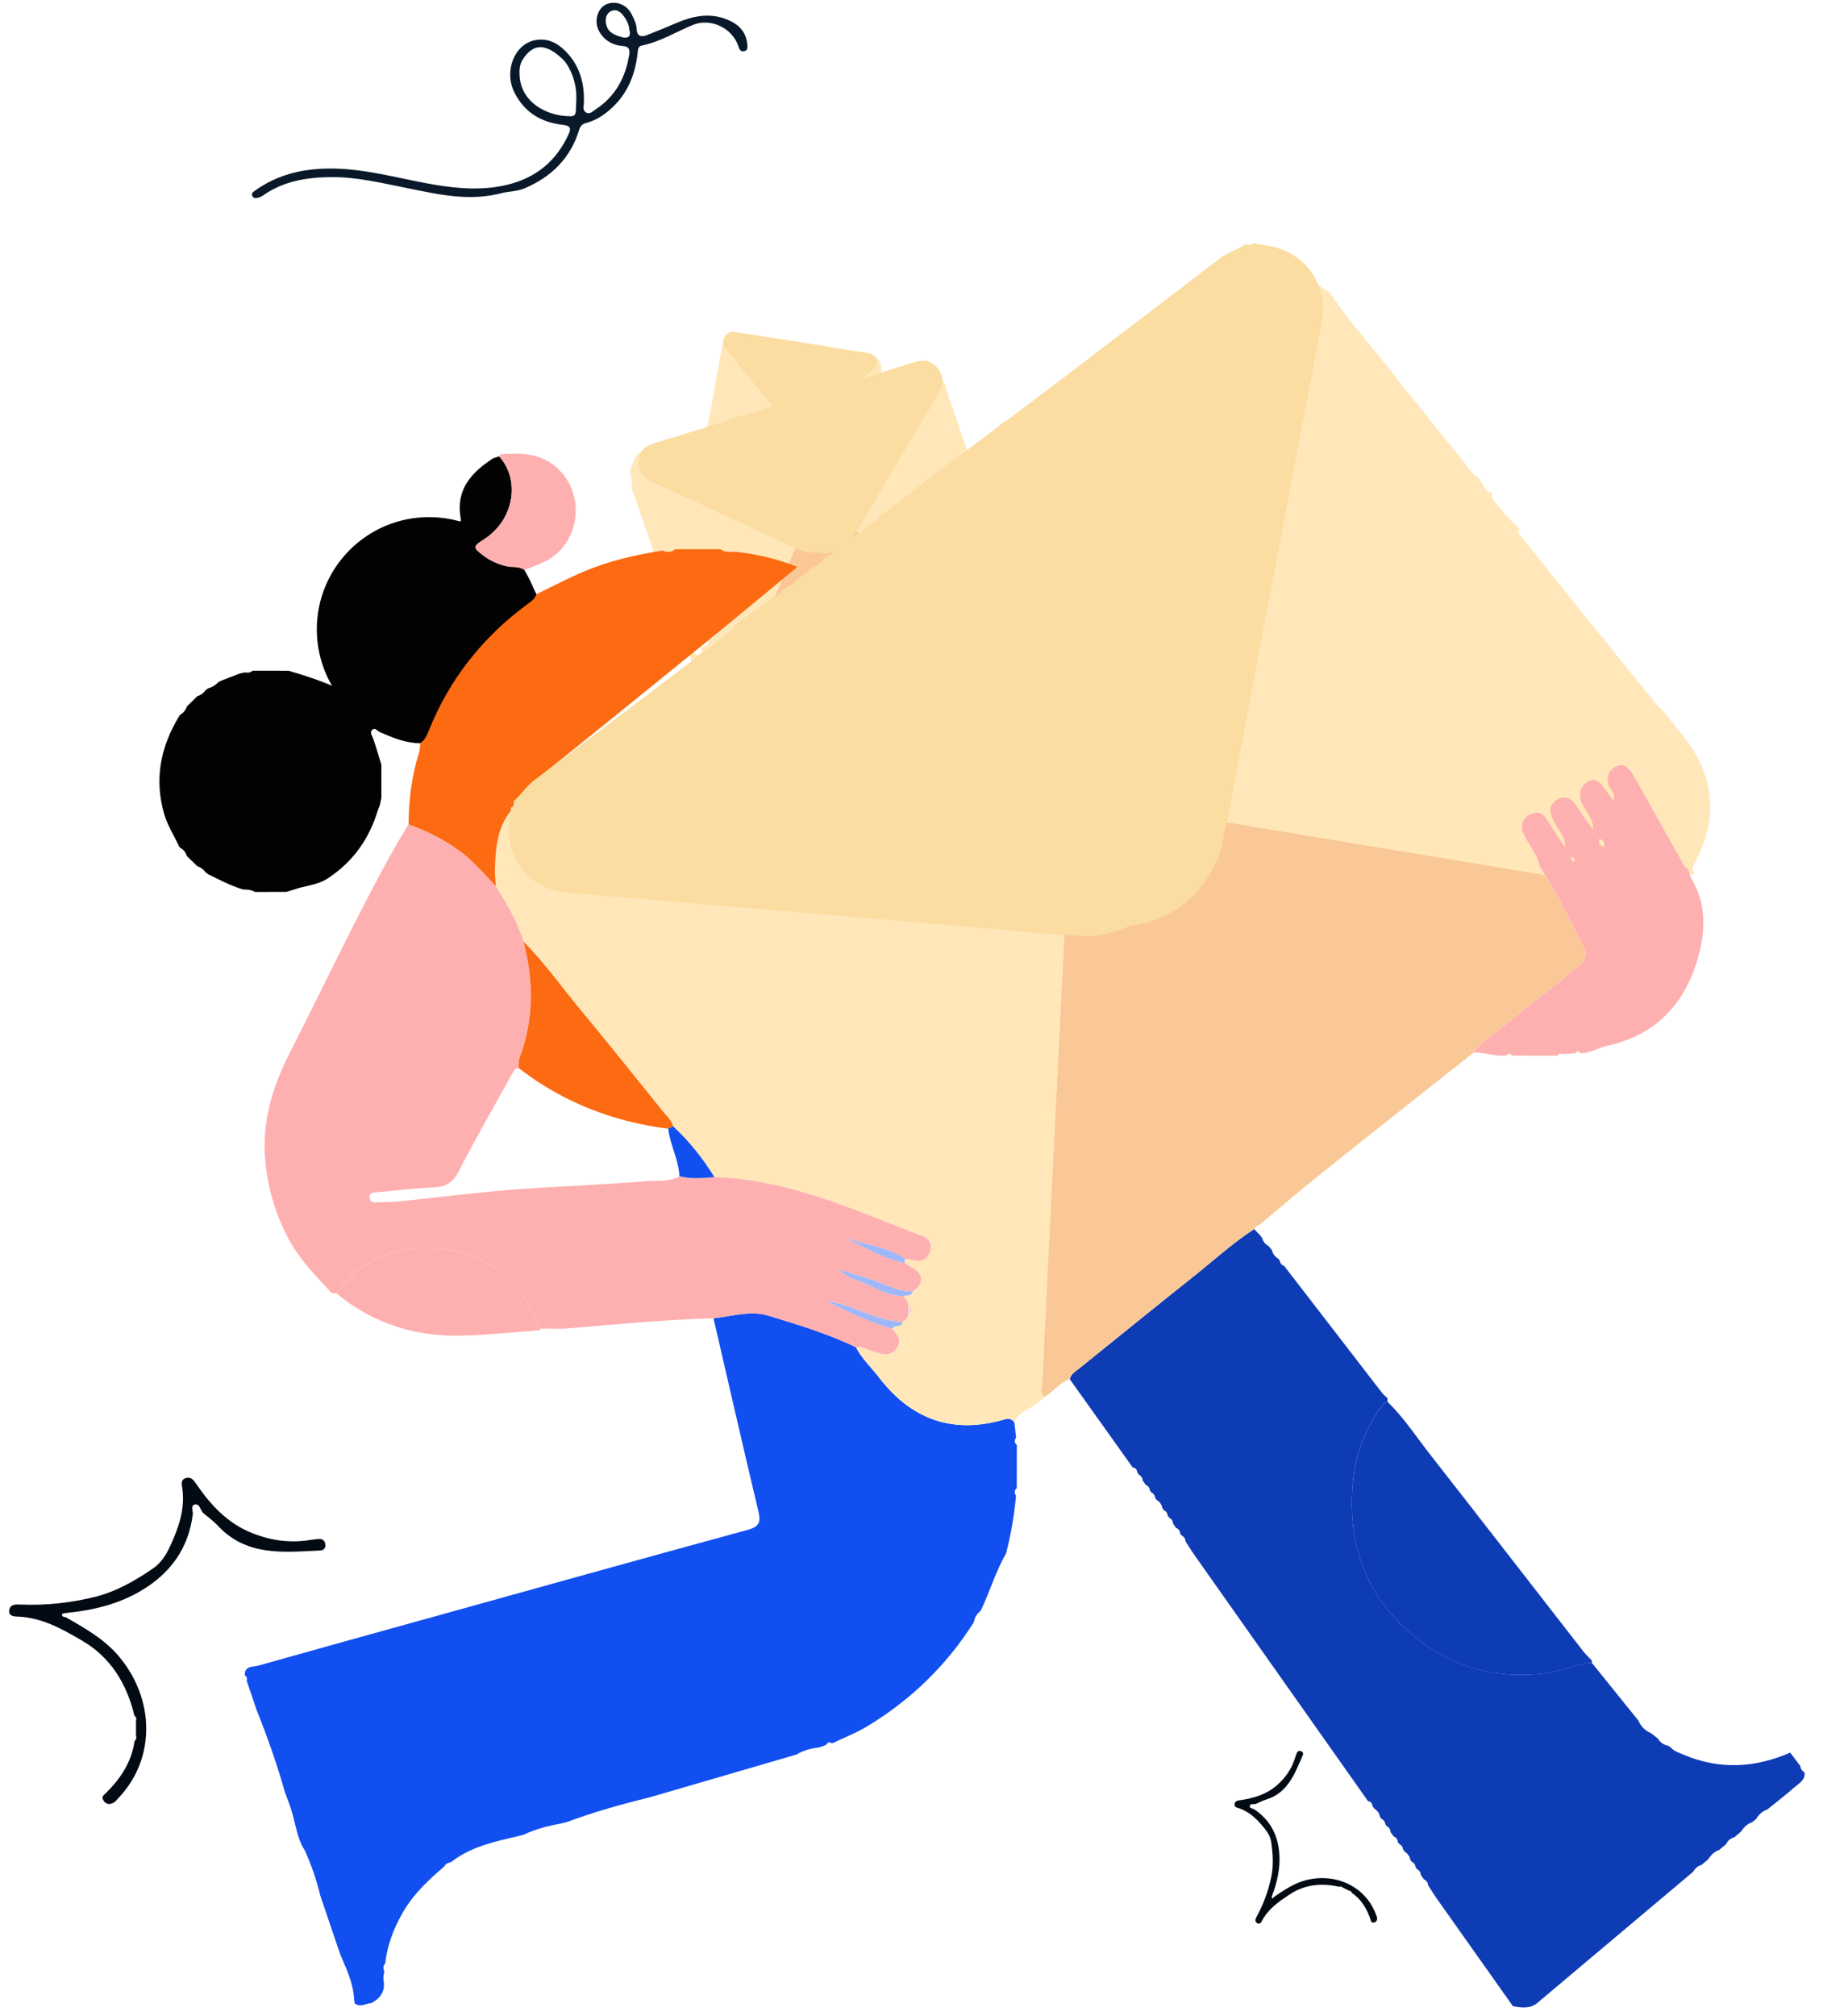 <svg width="151" height="165" viewBox="0 0 151 165" fill="none" xmlns="http://www.w3.org/2000/svg">
<g clip-path="url(#clip0)">
<g filter="url(#filter0_d)">
<path d="M65.682 34.339C66.015 34.367 66.34 34.45 66.668 34.508C67.279 34.618 67.889 34.734 68.499 34.849C68.561 34.86 68.629 34.859 68.676 34.914C68.814 34.888 68.94 34.958 69.073 34.961C69.1 34.886 69.04 34.839 69.01 34.787C68.652 34.189 68.292 33.593 67.932 32.997C67.263 31.888 66.593 30.779 65.923 29.67C65.786 29.722 65.68 29.826 65.54 29.877C64.934 30.098 64.364 29.945 63.958 29.447C63.918 29.398 63.894 29.334 63.831 29.305C63.155 29.811 62.48 30.318 61.804 30.824C61.287 31.212 60.771 31.599 60.254 31.986C60.212 32.379 60.238 32.773 60.244 33.166C60.246 33.265 60.321 33.329 60.423 33.348C60.847 33.424 61.273 33.492 61.694 33.58C61.839 33.61 61.994 33.605 62.129 33.68C62.938 33.825 63.747 33.966 64.555 34.114C64.906 34.178 65.255 34.254 65.605 34.325C65.634 34.311 65.657 34.329 65.682 34.339Z" fill="#FAC896"/>
<path d="M65.924 29.67C66.594 30.779 67.264 31.887 67.933 32.996C68.293 33.593 68.653 34.188 69.011 34.786C69.041 34.838 69.101 34.885 69.075 34.96C69.179 34.999 69.29 34.995 69.398 35.001C69.464 35.005 69.518 35.019 69.565 35.062C69.576 35.012 69.596 34.983 69.656 34.971C70.332 34.829 70.714 34.406 70.822 33.73C70.848 33.571 70.903 33.416 70.898 33.253C70.808 33.287 70.764 33.372 70.7 33.435C70.627 33.506 70.557 33.565 70.448 33.512C70.329 33.455 70.358 33.359 70.377 33.264C70.327 33.226 70.266 33.316 70.218 33.25C70.174 33.246 70.132 33.236 70.105 33.195C70.027 33.196 70.009 33.165 70.053 33.1C70.03 33.052 70.037 33.005 70.055 32.958C70.008 32.971 69.964 33.018 69.913 32.966C69.746 32.951 69.688 32.842 69.774 32.704C69.796 32.669 69.816 32.632 69.838 32.596C69.827 32.581 69.817 32.567 69.807 32.552C69.773 32.578 69.739 32.604 69.705 32.63C69.625 32.691 69.547 32.69 69.476 32.615C69.401 32.538 69.416 32.461 69.482 32.387C69.546 32.314 69.61 32.242 69.672 32.168C70.204 31.533 70.731 30.894 71.463 30.471C71.479 30.189 71.53 29.914 71.62 29.646C71.6 29.569 71.63 29.497 71.643 29.424C71.748 28.868 71.849 28.312 71.96 27.757C72.034 27.388 72.081 27.013 72.187 26.651C72.134 26.387 72.148 26.122 72.164 25.857C72.132 25.788 72.104 25.717 72.067 25.652C71.926 25.409 71.772 25.177 71.488 25.078C71.539 25.16 71.597 25.238 71.639 25.323C71.832 25.712 71.704 26.151 71.329 26.379C70.039 27.164 68.746 27.947 67.455 28.732C66.944 29.042 66.434 29.357 65.924 29.67Z" fill="#FFE7B9"/>
<path d="M58.494 32.891C57.915 32.515 57.711 31.983 57.855 31.314C57.888 31.16 57.893 31 57.952 30.853C57.96 30.81 57.968 30.768 57.976 30.726C58.141 29.847 58.311 28.968 58.468 28.087C58.457 28.073 58.446 28.058 58.434 28.043C58.488 27.877 58.528 27.709 58.554 27.538C58.547 27.509 58.535 27.48 58.518 27.452C58.529 27.451 58.54 27.448 58.549 27.451C58.555 27.453 58.559 27.455 58.565 27.457C58.575 27.378 58.582 27.298 58.585 27.217C58.632 27.152 58.631 27.075 58.644 27.001C58.748 26.445 58.854 25.89 58.951 25.333C59.015 24.962 59.107 24.596 59.139 24.219C59.276 24.003 59.358 23.764 59.435 23.523C59.559 23.717 59.716 23.879 59.897 24.007C59.926 24.1 59.972 24.191 60.037 24.276C60.957 25.474 61.88 26.67 62.8 27.868C63.165 28.343 63.526 28.82 63.889 29.296C62.864 30.088 61.839 30.88 60.813 31.673C60.263 32.099 59.711 32.524 59.163 32.953C59.115 32.99 59.043 33.012 59.04 33.092C58.929 33.09 58.827 33.046 58.724 33.013C58.661 32.992 58.606 32.986 58.546 33.01C58.553 32.959 58.546 32.925 58.494 32.891Z" fill="#FFE7B9"/>
<path d="M71.517 25.061H71.515L71.514 25.059L71.517 25.061Z" fill="#FBDCA1"/>
<path d="M59.476 23.384C59.546 23.317 59.628 23.262 59.705 23.201C59.745 23.22 59.769 23.192 59.792 23.168C59.919 23.18 60.045 23.151 60.173 23.172C61.142 23.328 62.111 23.482 63.08 23.633C63.248 23.659 63.415 23.684 63.583 23.709C63.584 23.706 63.584 23.704 63.585 23.702C63.654 23.714 63.723 23.727 63.792 23.74C64.053 23.778 64.314 23.816 64.575 23.855C64.908 23.908 65.241 23.962 65.574 24.015C65.601 24.03 65.629 24.039 65.658 24.044C65.659 24.044 65.66 24.043 65.661 24.043C65.664 24.044 65.667 24.045 65.669 24.046C65.698 24.05 65.728 24.05 65.759 24.044C65.766 24.053 65.775 24.055 65.785 24.049C65.805 24.059 65.824 24.066 65.844 24.071C65.865 24.075 65.887 24.078 65.908 24.081C65.928 24.082 65.949 24.081 65.969 24.077C65.978 24.086 65.987 24.088 65.998 24.082C66.013 24.09 66.028 24.097 66.044 24.102C66.074 24.106 66.105 24.111 66.135 24.116C66.15 24.115 66.165 24.114 66.18 24.111C66.204 24.114 66.228 24.118 66.252 24.122C66.264 24.129 66.276 24.135 66.289 24.139C66.324 24.145 66.359 24.15 66.394 24.155C66.409 24.155 66.424 24.153 66.438 24.151C66.446 24.16 66.454 24.162 66.464 24.156C66.475 24.162 66.485 24.167 66.496 24.171C66.534 24.177 66.573 24.183 66.611 24.188C66.624 24.188 66.636 24.187 66.649 24.185C66.657 24.194 66.665 24.195 66.676 24.19C66.686 24.195 66.697 24.199 66.707 24.203C66.742 24.209 66.778 24.214 66.813 24.219C66.817 24.22 66.82 24.221 66.824 24.221C66.836 24.22 66.847 24.22 66.859 24.218C66.867 24.227 66.877 24.229 66.887 24.223C66.898 24.229 66.909 24.233 66.919 24.237C66.955 24.243 66.991 24.249 67.027 24.255C67.041 24.254 67.055 24.253 67.07 24.251C67.094 24.255 67.118 24.259 67.142 24.262C67.154 24.27 67.166 24.276 67.179 24.28C67.197 24.283 67.215 24.286 67.232 24.289C67.248 24.289 67.264 24.288 67.28 24.283C67.487 24.31 67.693 24.337 67.899 24.364C67.9 24.376 67.9 24.388 67.898 24.4C68.02 24.419 68.141 24.439 68.263 24.458C69.205 24.607 70.147 24.753 71.09 24.896C71.215 24.915 71.323 24.979 71.444 25.005C71.459 25.035 71.472 25.067 71.515 25.062C71.568 25.141 71.628 25.216 71.673 25.3C71.878 25.682 71.764 26.125 71.397 26.365C70.133 27.192 68.866 28.016 67.602 28.842C67.1 29.17 66.601 29.5 66.101 29.829C65.966 29.886 65.863 29.993 65.726 30.049C65.561 30.115 65.398 30.152 65.24 30.162C64.749 30.358 64.243 30.269 63.807 29.907C63.689 29.809 63.622 29.671 63.508 29.574C63.122 29.094 62.737 28.613 62.349 28.135C61.37 26.928 60.389 25.723 59.41 24.515C59.127 24.164 59.155 23.695 59.476 23.384Z" fill="#FBDCA1"/>
</g>
<g filter="url(#filter1_d)">
<path d="M67.168 51.771C66.503 51.926 65.872 52.188 65.227 52.404C64.027 52.806 62.832 53.219 61.635 53.631C61.514 53.673 61.374 53.69 61.296 53.815C61.011 53.804 60.778 53.982 60.509 54.027C60.434 53.884 60.539 53.771 60.586 53.657C61.13 52.346 61.68 51.037 62.23 49.728C63.253 47.292 64.277 44.857 65.3 42.422C65.591 42.486 65.837 42.665 66.133 42.727C67.421 42.994 68.526 42.517 69.197 41.392C69.263 41.281 69.294 41.144 69.412 41.066C70.925 41.889 72.438 42.711 73.951 43.533C75.107 44.161 76.264 44.789 77.421 45.418C77.621 46.198 77.686 47 77.789 47.795C77.815 47.997 77.683 48.148 77.482 48.215C76.649 48.494 75.811 48.757 74.987 49.059C74.703 49.163 74.388 49.198 74.139 49.391C72.55 49.92 70.96 50.446 69.374 50.983C68.684 51.216 68.002 51.473 67.317 51.719C67.255 51.7 67.214 51.742 67.168 51.771Z" fill="#FAC896"/>
<path d="M65.3 42.422C64.276 44.858 63.252 47.293 62.229 49.728C61.679 51.037 61.129 52.346 60.585 53.657C60.538 53.771 60.433 53.884 60.508 54.028C60.309 54.137 60.084 54.161 59.867 54.205C59.736 54.232 59.631 54.277 59.548 54.378C59.511 54.281 59.464 54.227 59.337 54.22C57.932 54.134 57.036 53.395 56.619 52.062C56.52 51.749 56.362 51.454 56.324 51.121C56.516 51.164 56.63 51.322 56.777 51.43C56.945 51.553 57.104 51.65 57.309 51.511C57.531 51.361 57.446 51.175 57.378 50.989C57.468 50.899 57.618 51.063 57.695 50.915C57.783 50.893 57.865 50.861 57.907 50.771C58.063 50.749 58.091 50.681 57.984 50.563C58.017 50.46 57.987 50.368 57.938 50.279C58.035 50.289 58.14 50.372 58.226 50.252C58.559 50.172 58.644 49.934 58.43 49.683C58.375 49.617 58.323 49.55 58.269 49.483C58.285 49.451 58.301 49.419 58.317 49.386C58.393 49.428 58.469 49.47 58.546 49.512C58.727 49.612 58.883 49.586 59.005 49.415C59.132 49.237 59.08 49.087 58.925 48.956C58.774 48.828 58.623 48.702 58.475 48.571C57.215 47.447 55.963 46.314 54.361 45.677C54.245 45.113 54.062 44.573 53.8 44.06C53.817 43.899 53.737 43.761 53.688 43.618C53.313 42.528 52.944 41.435 52.556 40.349C52.297 39.627 52.093 38.884 51.77 38.185C51.799 37.638 51.693 37.106 51.582 36.575C51.627 36.428 51.662 36.277 51.719 36.134C51.931 35.602 52.172 35.088 52.717 34.805C52.638 34.984 52.544 35.158 52.484 35.344C52.21 36.185 52.598 37.034 53.421 37.383C56.257 38.585 59.096 39.781 61.932 40.983C63.056 41.459 64.177 41.942 65.3 42.422Z" fill="#FFE7B9"/>
<path d="M81.242 46.721C82.299 45.791 82.553 44.657 82.065 43.349C81.953 43.049 81.896 42.729 81.733 42.449C81.705 42.365 81.677 42.282 81.648 42.199C81.054 40.474 80.451 38.752 79.874 37.022C79.893 36.989 79.91 36.956 79.93 36.923C79.772 36.604 79.641 36.276 79.538 35.939C79.545 35.879 79.559 35.818 79.585 35.755C79.564 35.757 79.539 35.754 79.522 35.763C79.512 35.769 79.502 35.774 79.492 35.779C79.449 35.622 79.411 35.463 79.38 35.301C79.268 35.185 79.247 35.027 79.198 34.884C78.824 33.793 78.445 32.704 78.086 31.608C77.846 30.879 77.552 30.167 77.377 29.417C77.036 29.023 76.801 28.565 76.573 28.102C76.382 28.528 76.111 28.903 75.786 29.213C75.754 29.41 75.687 29.607 75.582 29.797C74.08 32.486 72.573 35.173 71.07 37.862C70.475 38.928 69.887 39.997 69.295 41.065C71.597 42.36 73.9 43.654 76.203 44.949C77.44 45.646 78.677 46.341 79.912 47.044C80.019 47.104 80.171 47.129 80.2 47.288C80.424 47.252 80.616 47.133 80.814 47.035C80.935 46.976 81.045 46.947 81.173 46.976C81.142 46.876 81.147 46.805 81.242 46.721Z" fill="#FFE7B9"/>
<path d="M52.652 34.778C52.654 34.778 52.654 34.778 52.656 34.778C52.656 34.776 52.657 34.775 52.658 34.773L52.652 34.778Z" fill="#FBDCA1"/>
<path d="M75.926 27.531C75.927 27.532 75.929 27.533 75.93 27.534C75.931 27.533 75.932 27.533 75.933 27.532C75.933 27.532 75.926 27.531 75.926 27.531Z" fill="#FBDCA1"/>
<path d="M76.448 27.836C76.286 27.72 76.103 27.633 75.93 27.534C75.855 27.584 75.8 27.535 75.744 27.492C75.492 27.555 75.23 27.533 74.978 27.613C73.07 28.214 71.16 28.811 69.249 29.402C68.919 29.504 68.589 29.604 68.258 29.704C68.255 29.7 68.254 29.695 68.251 29.691C68.115 29.737 67.98 29.783 67.844 29.829C67.329 29.983 66.814 30.137 66.299 30.292C65.644 30.498 64.987 30.705 64.332 30.912C64.281 30.949 64.227 30.976 64.17 30.994C64.168 30.994 64.166 30.993 64.163 30.992C64.159 30.995 64.153 30.998 64.149 31.001C64.091 31.017 64.031 31.026 63.968 31.024C63.955 31.044 63.938 31.05 63.916 31.042C63.88 31.068 63.842 31.087 63.804 31.104C63.762 31.117 63.72 31.13 63.678 31.142C63.637 31.15 63.596 31.154 63.553 31.153C63.539 31.173 63.521 31.179 63.498 31.171C63.469 31.191 63.44 31.209 63.41 31.224C63.35 31.242 63.29 31.261 63.23 31.279C63.2 31.283 63.17 31.284 63.138 31.282C63.091 31.297 63.044 31.311 62.997 31.326C62.974 31.344 62.95 31.359 62.926 31.372C62.857 31.393 62.788 31.414 62.719 31.435C62.689 31.438 62.659 31.44 62.628 31.44C62.616 31.46 62.599 31.466 62.577 31.458C62.558 31.472 62.539 31.485 62.519 31.496C62.443 31.519 62.367 31.543 62.291 31.566C62.265 31.568 62.24 31.57 62.213 31.57C62.201 31.59 62.183 31.596 62.16 31.588C62.141 31.602 62.121 31.612 62.102 31.623C62.032 31.645 61.962 31.666 61.892 31.688C61.885 31.69 61.878 31.692 61.871 31.694C61.847 31.697 61.823 31.699 61.799 31.698C61.785 31.719 61.767 31.725 61.743 31.718C61.724 31.732 61.703 31.744 61.683 31.755C61.612 31.777 61.542 31.8 61.471 31.823C61.443 31.826 61.414 31.828 61.384 31.828C61.337 31.843 61.289 31.858 61.242 31.873C61.22 31.892 61.196 31.907 61.172 31.919C61.137 31.93 61.102 31.942 61.067 31.953C61.036 31.958 61.003 31.96 60.969 31.956C60.56 32.071 60.152 32.186 59.743 32.301C59.745 32.326 59.75 32.35 59.756 32.373C59.517 32.449 59.278 32.524 59.038 32.599C57.181 33.177 55.323 33.75 53.463 34.318C53.217 34.393 53.019 34.554 52.782 34.643C52.761 34.708 52.744 34.777 52.656 34.778C52.572 34.953 52.474 35.123 52.408 35.305C52.107 36.137 52.468 36.998 53.279 37.373C56.074 38.667 58.873 39.955 61.668 41.248C62.776 41.76 63.881 42.28 64.987 42.796C65.276 42.869 65.515 43.056 65.81 43.127C66.161 43.212 66.5 43.239 66.823 43.212C67.871 43.462 68.865 43.134 69.638 42.273C69.847 42.042 69.941 41.744 70.143 41.514C70.78 40.431 71.414 39.348 72.056 38.268C73.674 35.544 75.297 32.822 76.914 30.097C77.383 29.306 77.187 28.366 76.448 27.836Z" fill="#FBDCA1"/>
</g>
<path d="M35.13 60.7C40.203 60.7 44.316 56.588 44.316 51.514C44.316 46.441 40.203 42.328 35.13 42.328C30.056 42.328 25.943 46.441 25.943 51.514C25.943 56.588 30.056 60.7 35.13 60.7Z" fill="#030202"/>
<path d="M20.994 139.914C20.728 139.128 20.462 138.342 20.197 137.556C20.255 137.376 20.203 137.236 20.046 137.132C20.011 136.331 20.704 136.459 21.132 136.338C25.863 135.003 30.601 133.695 35.337 132.38C43.968 129.985 52.594 127.574 61.235 125.218C62.177 124.961 62.314 124.588 62.104 123.709C60.85 118.447 59.646 113.172 58.425 107.902C59.923 107.744 61.461 107.242 62.92 107.688C65.348 108.431 67.793 109.163 70.094 110.276C70.563 111.212 71.343 111.912 71.968 112.73C74.619 116.205 78.046 117.424 82.274 116.175C82.654 116.063 82.85 116.168 83.062 116.415C83.11 116.831 83.158 117.246 83.206 117.66C83.055 117.884 83.05 118.093 83.267 118.28C83.265 119.454 83.262 120.629 83.26 121.803C83.049 121.991 83.047 122.2 83.198 122.424C83.055 124.021 82.784 125.595 82.385 127.147C81.541 128.605 81.069 130.227 80.355 131.743C80.306 131.77 80.284 131.811 80.29 131.867C79.984 132.097 79.803 132.403 79.746 132.781C77.496 136.333 74.551 139.178 70.954 141.336C70.059 141.872 69.07 142.252 68.125 142.703C67.885 142.506 67.749 142.69 67.603 142.844C67.438 142.901 67.273 142.959 67.108 143.017C66.451 143.101 65.814 143.251 65.241 143.605C61.235 144.773 57.229 145.941 53.222 147.109C50.912 147.675 48.622 148.313 46.392 149.147C46.259 149.18 46.127 149.213 45.995 149.245C44.919 149.44 43.864 149.704 42.872 150.18C42.74 150.213 42.608 150.245 42.475 150.277C40.55 150.734 38.6 151.126 36.982 152.384C36.928 152.383 36.891 152.407 36.869 152.456C36.629 152.463 36.474 152.599 36.358 152.795C35.067 153.894 33.852 155.032 32.983 156.544C32.222 157.868 31.71 159.228 31.538 160.732C31.355 160.917 31.362 161.125 31.468 161.344C31.443 161.583 31.362 161.833 31.404 162.06C31.571 162.973 31.171 163.56 30.397 163.961C29.946 163.977 29.497 164.354 29.044 163.969C29.028 163.852 29.012 163.735 28.996 163.618C28.923 162.307 28.364 161.147 27.861 159.97C27.316 158.363 26.77 156.755 26.224 155.148C25.925 153.885 25.503 152.664 24.971 151.481C24.3 150.453 24.206 149.233 23.84 148.103C23.682 147.617 23.494 147.142 23.32 146.661C22.678 144.366 21.876 142.126 20.994 139.914Z" fill="#124FF0"/>
<path d="M104.71 103.053C104.712 103.11 104.74 103.147 104.795 103.163C104.819 103.392 104.943 103.542 105.157 103.62C107.831 107.088 110.504 110.556 113.182 114.02C113.306 114.18 113.474 114.305 113.622 114.446C113.621 114.542 113.621 114.638 113.62 114.734C113.432 114.749 113.324 114.867 113.215 115.012C111.784 116.905 110.974 119.068 110.77 121.396C110.351 126.205 111.731 130.399 115.457 133.629C118.576 136.332 122.19 137.451 126.335 136.989C127.723 136.834 128.97 136.223 130.34 136.091C131.617 137.675 132.894 139.258 134.171 140.842C134.374 141.325 134.721 141.662 135.201 141.866C135.392 142.017 135.582 142.168 135.773 142.32C135.973 142.651 136.27 142.835 136.647 142.902C136.667 142.955 136.706 142.977 136.762 142.969C137.047 143.35 137.495 143.466 137.897 143.637C140.821 144.873 143.721 144.703 146.596 143.455C146.874 143.824 147.152 144.194 147.43 144.564C147.444 144.799 147.578 144.956 147.768 145.075C147.848 145.703 147.332 145.954 146.969 146.271C146.241 146.907 145.475 147.498 144.724 148.107C144.32 148.244 144.028 148.513 143.815 148.875C143.705 148.966 143.595 149.057 143.485 149.148C143.082 149.284 142.797 149.56 142.576 149.912C142.394 150.067 142.212 150.222 142.03 150.377C141.711 150.462 141.486 150.658 141.341 150.951C141.157 151.107 140.974 151.262 140.791 151.418C140.388 151.556 140.098 151.828 139.88 152.186C139.698 152.339 139.516 152.492 139.334 152.645C139.014 152.73 138.801 152.945 138.634 153.217C134.37 156.806 130.105 160.394 125.841 163.983C125.238 164.442 124.566 164.327 123.895 164.216C121.817 161.284 119.737 158.353 117.663 155.418C117.409 155.058 117.183 154.679 116.944 154.309C116.932 154.075 116.805 153.924 116.6 153.827C116.516 153.71 116.433 153.593 116.349 153.476C116.332 153.237 116.205 153.076 115.997 152.969C116.001 152.912 115.975 152.875 115.921 152.857C115.906 152.622 115.78 152.465 115.571 152.368C115.572 152.307 115.544 152.264 115.487 152.241C115.44 151.908 115.237 151.687 114.969 151.511C114.972 151.456 114.947 151.421 114.894 151.406C114.88 151.167 114.753 151.008 114.542 150.91C114.544 150.85 114.517 150.81 114.461 150.789C114.453 150.552 114.328 150.398 114.117 150.306C114.033 150.19 113.949 150.073 113.865 149.957C113.854 149.714 113.725 149.553 113.514 149.449C113.516 149.392 113.49 149.355 113.436 149.338C113.421 149.102 113.296 148.946 113.086 148.85C113.087 148.788 113.06 148.745 113.002 148.722C112.955 148.39 112.752 148.168 112.485 147.992C112.487 147.937 112.462 147.902 112.409 147.887C112.373 147.658 112.302 147.458 112.026 147.431C107.282 140.709 102.536 133.988 97.795 127.264C97.541 126.904 97.315 126.524 97.076 126.154C97.064 125.918 96.944 125.76 96.729 125.669C96.73 125.606 96.701 125.562 96.642 125.537C96.634 125.305 96.519 125.15 96.306 125.063C96.222 124.944 96.138 124.824 96.054 124.705C96.041 124.465 95.916 124.304 95.703 124.205C95.705 124.145 95.677 124.105 95.621 124.085C95.609 123.851 95.492 123.693 95.277 123.604C95.276 123.539 95.246 123.494 95.187 123.468C95.137 123.142 94.952 122.911 94.676 122.745C94.677 122.688 94.651 122.651 94.597 122.634C94.583 122.398 94.459 122.24 94.249 122.144C94.251 122.082 94.223 122.039 94.166 122.016C94.154 121.784 94.033 121.631 93.823 121.542C93.739 121.423 93.655 121.304 93.572 121.185C93.558 120.946 93.43 120.785 93.225 120.678C93.226 120.62 93.2 120.582 93.145 120.564C93.109 120.339 93.039 120.144 92.764 120.129C91.044 117.716 89.324 115.303 87.603 112.891C87.701 112.439 88.092 112.24 88.406 111.986C91.488 109.498 94.565 107.004 97.665 104.539C99.333 103.214 100.909 101.77 102.7 100.602C102.888 100.798 103.075 100.994 103.262 101.19C103.263 101.247 103.291 101.284 103.346 101.3C103.414 101.623 103.613 101.843 103.894 101.999C103.983 102.111 104.071 102.223 104.159 102.335C104.226 102.664 104.434 102.885 104.71 103.053Z" fill="#0E3CB5"/>
<path d="M102.698 100.603C100.907 101.771 99.331 103.215 97.663 104.54C94.563 107.005 91.486 109.499 88.404 111.988C88.09 112.241 87.7 112.441 87.602 112.892C86.753 113.165 86.256 113.937 85.512 114.359C85.138 114.016 85.327 113.572 85.344 113.187C85.543 108.746 85.764 104.306 85.984 99.867C86.393 91.606 86.805 83.346 87.215 75.086C88.14 74.962 89.053 75.227 89.991 75.092C94.066 74.502 96.81 71.917 97.583 67.891C97.659 67.493 97.604 67.058 97.867 66.703C103.198 67.507 108.529 68.31 113.86 69.112C117.935 69.726 122.01 70.339 126.086 70.952C127.51 73.034 128.558 75.325 129.71 77.556C130.001 78.122 129.774 78.706 129.255 79.119C127.102 80.83 124.915 82.499 122.813 84.27C122.09 84.879 121.202 85.319 120.672 86.151C116.563 89.408 112.444 92.653 108.349 95.928C106.569 97.351 104.838 98.836 103.085 100.292C102.88 100.301 102.804 100.47 102.698 100.603Z" fill="#FAC896"/>
<path d="M87.217 75.085C86.806 83.346 86.394 91.606 85.985 99.866C85.766 104.306 85.544 108.746 85.346 113.186C85.329 113.571 85.139 114.015 85.513 114.358C85.044 114.893 84.407 115.203 83.818 115.564C83.459 115.784 83.199 116.028 83.062 116.415C82.85 116.168 82.654 116.062 82.274 116.175C78.046 117.424 74.619 116.204 71.968 112.73C71.344 111.911 70.563 111.212 70.095 110.275C70.705 110.196 71.21 110.539 71.758 110.699C72.383 110.881 72.955 110.997 73.411 110.37C73.904 109.692 73.454 109.235 73.056 108.761C73.226 108.4 73.841 108.721 73.909 108.203C74.146 108.043 74.352 107.862 74.381 107.552C74.817 107.322 74.826 107.091 74.384 106.858C74.371 106.521 74.186 106.28 73.944 106.071C74.243 105.999 74.638 106.13 74.764 105.687C75.659 105.094 75.655 104.304 74.757 103.791C74.525 103.658 74.299 103.514 74.07 103.376C74.082 103.264 74.094 103.151 74.107 103.039C74.376 103.082 74.646 103.124 74.916 103.167C75.555 103.268 75.986 103.025 76.162 102.391C76.347 101.729 76.032 101.345 75.436 101.123C74.857 100.908 74.275 100.699 73.702 100.47C68.794 98.51 63.898 96.512 58.503 96.351C57.56 94.815 56.442 93.421 55.123 92.19C55.002 91.698 54.62 91.38 54.322 91.01C52.054 88.201 49.8 85.381 47.498 82.6C45.966 80.749 44.57 78.783 42.874 77.068C42.375 75.427 41.493 73.977 40.601 72.533C40.576 72.051 40.517 71.568 40.532 71.087C40.586 69.294 40.747 67.526 42.048 66.109C42.008 66.721 41.918 67.335 41.939 67.945C42.033 70.713 44.081 72.796 46.876 72.943C56.507 73.452 66.138 73.94 75.769 74.445C79.586 74.646 83.401 74.871 87.217 75.085Z" fill="#FFE7B9"/>
<path d="M73.942 106.071C74.185 106.28 74.369 106.521 74.383 106.858C74.382 107.089 74.381 107.32 74.38 107.552C74.351 107.862 74.145 108.043 73.908 108.202C71.685 108.097 69.807 106.758 67.621 106.49C69.4 107.328 71.149 108.228 73.054 108.76C73.453 109.235 73.902 109.692 73.409 110.37C72.954 110.997 72.382 110.881 71.757 110.699C71.209 110.539 70.703 110.195 70.093 110.275C67.792 109.163 65.346 108.43 62.919 107.688C61.46 107.242 59.922 107.744 58.424 107.902C54.484 108.021 50.562 108.387 46.637 108.725C45.852 108.793 45.057 108.745 44.267 108.75C44.102 108.452 43.909 108.166 43.775 107.854C42.304 104.431 39.586 102.579 36.01 102.19C32.593 101.819 29.651 102.984 27.549 105.862C27.42 105.856 27.291 105.851 27.163 105.845C25.882 104.46 24.549 103.128 23.643 101.43C22.595 99.467 21.968 97.41 21.737 95.192C21.4 91.965 22.264 89.049 23.708 86.217C26.146 81.434 28.451 76.581 30.97 71.841C31.752 70.371 32.567 68.895 33.455 67.473C34.862 67.96 36.173 68.628 37.401 69.477C38.632 70.329 39.584 71.461 40.599 72.533C41.492 73.977 42.374 75.427 42.873 77.068C43.704 80.28 43.731 83.46 42.54 86.604C42.448 86.849 42.489 87.144 42.469 87.415C42.145 87.454 42.033 87.709 41.899 87.954C40.438 90.607 38.919 93.23 37.539 95.924C37.05 96.881 36.419 97.155 35.439 97.198C33.897 97.266 32.361 97.456 30.822 97.589C30.537 97.614 30.244 97.622 30.26 98.019C30.276 98.411 30.572 98.422 30.855 98.412C31.508 98.391 32.164 98.389 32.814 98.322C35.816 98.016 38.81 97.623 41.817 97.388C45.515 97.099 49.227 96.988 52.923 96.679C53.818 96.604 54.79 96.773 55.636 96.275C56.585 96.523 57.544 96.42 58.502 96.35C63.897 96.512 68.793 98.51 73.701 100.47C74.275 100.699 74.856 100.908 75.435 101.123C76.031 101.344 76.346 101.729 76.161 102.391C75.984 103.024 75.554 103.267 74.915 103.167C74.645 103.124 74.375 103.082 74.106 103.04C72.591 101.992 70.763 101.868 69.085 101.289C70.732 102.032 72.281 102.996 74.068 103.375C74.297 103.514 74.524 103.658 74.756 103.791C75.654 104.304 75.658 105.094 74.763 105.686C73.421 105.768 72.322 104.982 71.095 104.651C70.283 104.431 69.488 104.143 68.686 103.886C69.134 104.332 69.635 104.623 70.174 104.797C71.436 105.206 72.538 106.09 73.942 106.071Z" fill="#FEB0B0"/>
<path d="M138.727 70.712C140.844 66.845 140.378 63.238 137.545 59.91C136.896 59.147 136.385 58.265 135.606 57.613C135.434 57.398 135.262 57.184 135.089 56.97C131.498 52.529 127.886 48.105 124.337 43.63C124.357 43.512 124.373 43.395 124.395 43.277C123.591 42.507 122.855 41.682 122.192 40.799C122.148 40.616 122.124 40.421 122.134 40.208C122.074 40.238 121.997 40.254 121.955 40.301C121.933 40.327 121.909 40.352 121.886 40.378C121.591 39.962 121.309 39.534 121.046 39.092C120.59 38.87 120.36 38.428 120.063 38.059C117.797 35.247 115.52 32.446 113.291 29.606C111.807 27.716 110.181 25.936 108.865 23.915C107.439 23.12 106.257 22.022 105.093 20.902C104.985 22.363 104.59 23.753 103.963 25.016C104.082 25.628 104.095 26.28 103.986 26.951C102.441 36.47 100.875 45.986 99.326 55.505C98.713 59.278 98.124 63.054 97.523 66.829C105.683 68.179 113.843 69.528 122.002 70.88C126.387 71.607 130.773 72.332 135.155 73.081C135.534 73.145 136.009 73.054 136.264 73.493C136.886 73.147 137.324 72.591 137.802 72.092C138.093 71.788 138.387 71.585 138.794 71.533C138.598 71.274 138.536 71.059 138.727 70.712Z" fill="#FFE7B9"/>
<path d="M31.229 65.297C31.185 65.508 31.141 65.718 31.098 65.928C31.045 66.061 30.992 66.193 30.939 66.326C30.235 68.66 28.921 70.523 26.861 71.886C25.968 72.477 24.943 72.486 24.004 72.834C23.822 72.89 23.64 72.946 23.458 73.002C22.596 73.004 21.735 73.006 20.875 73.008C20.573 72.827 20.238 72.803 19.897 72.803C18.879 72.498 17.947 71.997 16.997 71.538C16.982 71.468 16.938 71.437 16.867 71.447C16.692 71.189 16.464 71 16.163 70.905C15.873 70.623 15.582 70.341 15.292 70.059C15.208 69.756 15.021 69.537 14.746 69.39C14.71 69.335 14.673 69.28 14.637 69.225C14.236 68.362 13.714 67.558 13.444 66.628C12.619 63.785 13.145 61.155 14.642 58.666C14.678 58.613 14.713 58.56 14.749 58.507C15.023 58.357 15.197 58.125 15.298 57.834C15.586 57.55 15.874 57.266 16.162 56.982C16.466 56.893 16.698 56.71 16.868 56.445C16.939 56.455 16.982 56.425 16.997 56.355C17.35 56.266 17.648 56.084 17.897 55.82C18.008 55.77 18.119 55.719 18.23 55.668C18.708 55.485 19.187 55.302 19.665 55.119C19.807 55.091 19.949 55.062 20.091 55.033C20.317 55.094 20.516 55.037 20.697 54.9C21.676 54.901 22.655 54.902 23.634 54.902C24.889 55.268 26.131 55.668 27.366 56.205C27.189 55.876 27.012 55.548 26.835 55.22C26.772 55.057 26.709 54.895 26.646 54.733C26.692 54.562 26.629 54.433 26.491 54.334C26.457 54.193 26.423 54.052 26.389 53.911C26.438 53.688 26.371 53.491 26.251 53.306C26.235 53.162 26.219 53.018 26.203 52.873C26.179 52.466 26.155 52.059 26.131 51.652C26.242 51.571 26.344 51.47 26.466 51.414C30.197 49.678 32.78 46.833 34.474 43.131C34.594 42.87 34.763 42.67 34.98 42.497C35.724 42.586 36.466 42.675 37.21 42.763C37.483 42.795 37.802 42.86 37.722 42.409C37.304 40.064 38.613 38.663 40.383 37.51C40.546 37.457 40.71 37.404 40.874 37.352C42.65 39.304 42.064 42.594 39.67 44.106C38.687 44.727 38.681 44.819 39.604 45.508C40.16 45.922 40.776 46.193 41.456 46.354C41.95 46.471 42.494 46.34 42.943 46.661C43.271 47.32 43.599 47.979 43.928 48.638C43.816 49.034 43.489 49.232 43.184 49.457C39.514 52.163 36.788 55.606 35.095 59.85C34.941 60.236 34.771 60.593 34.42 60.835C33.236 60.832 32.173 60.391 31.114 59.93C30.912 59.842 30.721 59.528 30.495 59.726C30.245 59.945 30.474 60.21 30.562 60.465C30.807 61.166 31.01 61.882 31.229 62.592C31.229 63.494 31.229 64.396 31.229 65.297Z" fill="#030202"/>
<path d="M34.419 60.833C34.771 60.591 34.94 60.234 35.094 59.848C36.787 55.604 39.513 52.16 43.183 49.454C43.488 49.229 43.815 49.032 43.927 48.635C45.213 48.016 46.477 47.345 47.79 46.788C49.859 45.911 52.039 45.407 54.257 45.066C54.616 45.218 54.962 45.238 55.276 44.959C56.526 44.959 57.775 44.958 59.024 44.957C59.394 45.286 59.847 45.131 60.267 45.17C61.999 45.352 63.676 45.758 65.296 46.401C62.886 48.39 60.487 50.395 58.061 52.366C53.336 56.206 48.601 60.033 43.856 63.848C43.228 64.353 42.838 65.053 42.255 65.585C42.143 65.752 41.995 65.903 42.036 66.131C42.036 66.131 42.047 66.111 42.047 66.111C40.746 67.527 40.585 69.295 40.531 71.088C40.516 71.569 40.575 72.052 40.6 72.534C39.585 71.462 38.632 70.33 37.401 69.479C36.174 68.629 34.862 67.961 33.455 67.474C33.472 65.485 33.707 63.529 34.306 61.623C34.385 61.373 34.383 61.097 34.419 60.833Z" fill="#FC6A11"/>
<path d="M126.088 70.954C125.959 70.186 125.514 69.571 125.129 68.922C124.888 68.514 124.602 68.107 124.641 67.587C124.681 67.074 125.012 66.76 125.431 66.593C125.886 66.411 126.322 66.544 126.601 66.982C127.109 67.778 127.604 68.584 128.181 69.343C128.2 68.466 127.572 67.879 127.218 67.182C126.846 66.45 126.8 65.843 127.559 65.421C128.305 65.006 128.782 65.487 129.17 66.072C129.58 66.69 129.984 67.311 130.461 67.892C130.488 67.212 130.108 66.702 129.776 66.181C129.528 65.792 129.364 65.399 129.394 64.926C129.428 64.41 129.756 64.105 130.165 63.912C130.621 63.697 130.958 63.996 131.226 64.33C131.517 64.692 131.776 65.08 132.098 65.525C132.318 65.007 131.988 64.787 131.844 64.507C131.467 63.773 131.616 63.108 132.323 62.743C132.974 62.406 133.435 62.903 133.734 63.427C135.044 65.724 136.325 68.037 137.621 70.342C137.784 70.632 137.841 71.012 138.24 71.115C138.319 71.375 138.35 71.665 138.487 71.89C139.757 73.973 139.667 76.205 139.042 78.406C137.968 82.182 135.588 84.718 131.653 85.587C130.888 85.756 130.208 86.222 129.396 86.208C129.258 86.007 129.122 85.998 128.989 86.213C128.647 86.235 128.306 86.257 127.965 86.279C127.789 86.213 127.641 86.24 127.536 86.408C126.294 86.407 125.052 86.406 123.809 86.405C123.68 86.207 123.539 86.205 123.39 86.384C122.468 86.509 121.589 86.119 120.674 86.153C121.204 85.321 122.092 84.882 122.815 84.273C124.917 82.501 127.104 80.832 129.257 79.121C129.776 78.709 130.003 78.124 129.712 77.559C128.56 75.327 127.512 73.036 126.088 70.954ZM130.949 68.657C130.908 69.013 130.98 69.24 131.362 69.359C131.402 69.005 131.335 68.776 130.949 68.657ZM128.657 70.383C128.714 70.423 128.792 70.477 128.87 70.53C128.899 70.473 128.963 70.403 128.948 70.361C128.919 70.28 128.855 70.166 128.789 70.153C128.674 70.131 128.637 70.237 128.657 70.383Z" fill="#FEB0B0"/>
<path d="M113.619 114.738C114.979 116.06 116.008 117.652 117.169 119.133C121.348 124.466 125.493 129.826 129.656 135.171C129.865 135.44 130.121 135.672 130.355 135.921C130.363 135.98 130.358 136.039 130.339 136.095C128.969 136.227 127.722 136.838 126.335 136.993C122.19 137.455 118.575 136.336 115.457 133.633C111.73 130.403 110.35 126.209 110.77 121.4C110.973 119.072 111.783 116.909 113.214 115.016C113.324 114.871 113.431 114.754 113.619 114.738Z" fill="#0E3CB5"/>
<path d="M41.27 15.76C38.477 16.533 35.952 15.918 33.43 15.416C31.319 14.995 29.219 14.469 27.053 14.496C25.107 14.521 23.206 14.826 21.554 15.991C21.435 16.075 21.296 16.14 21.156 16.179C20.959 16.234 20.739 16.248 20.647 16.014C20.566 15.807 20.747 15.702 20.886 15.602C22.308 14.585 23.887 14.044 25.633 13.864C29.014 13.515 32.208 14.536 35.465 15.098C37.48 15.445 39.494 15.609 41.512 15.13C43.889 14.565 45.583 13.173 46.582 10.938C46.833 10.374 46.541 10.268 46.057 10.213C44.289 10.011 42.931 9.185 42.117 7.553C41.25 5.811 42.129 3.607 43.824 3.288C44.695 3.124 45.449 3.407 46.079 3.971C47.411 5.162 47.884 6.71 47.81 8.453C47.799 8.725 47.692 9.012 47.976 9.199C48.28 9.398 48.508 9.13 48.714 8.997C50.361 7.937 51.218 6.383 51.527 4.474C51.611 3.96 51.429 3.803 50.973 3.764C50.126 3.691 49.462 3.29 49.052 2.546C48.628 1.773 48.906 0.731 49.587 0.385C50.342 -0.001 51.317 0.341 51.723 1.168C51.907 1.542 52.116 1.92 52.133 2.355C52.155 2.959 52.491 3.066 52.98 2.873C53.784 2.557 54.582 2.226 55.377 1.887C56.709 1.321 58.057 1.023 59.473 1.572C60.417 1.938 61.084 2.532 61.192 3.608C61.219 3.872 61.243 4.138 60.917 4.198C60.644 4.248 60.547 4.035 60.47 3.801C59.974 2.29 58.205 1.447 56.749 2.038C55.356 2.603 54.066 3.422 52.567 3.725C52.254 3.789 52.242 4.056 52.216 4.308C52.022 6.146 51.358 7.756 49.929 8.991C49.362 9.481 48.734 9.876 48.008 10.062C47.667 10.15 47.519 10.324 47.422 10.641C46.711 12.955 45.141 14.495 42.956 15.413C42.374 15.659 41.696 15.678 41.27 15.76ZM47.113 7.031C46.962 6.247 46.582 5.328 46.08 4.849C44.775 3.602 43.694 3.449 42.789 4.899C42.52 5.332 42.515 5.831 42.56 6.335C42.746 8.409 44.807 9.531 46.748 9.515C47.059 9.512 47.144 9.321 47.152 9.094C47.179 8.406 47.252 7.716 47.113 7.031ZM51.529 2.413C51.511 2.027 51.329 1.681 51.127 1.39C50.896 1.058 50.547 0.693 50.075 0.894C49.631 1.083 49.549 1.53 49.633 1.971C49.765 2.67 50.357 2.877 50.922 3.038C51.407 3.176 51.714 2.996 51.529 2.413Z" fill="#091929"/>
<path d="M44.257 108.881C42.133 109.035 40.012 109.266 37.885 109.325C34.036 109.433 30.55 108.347 27.551 105.864C29.653 102.986 32.595 101.821 36.012 102.192C39.588 102.581 42.306 104.433 43.777 107.856C43.911 108.167 44.104 108.454 44.269 108.752C44.27 108.795 44.267 108.839 44.257 108.881Z" fill="#FEB0B0"/>
<path d="M11.008 140.431C10.382 137.824 9.066 135.655 6.726 134.291C5.11 133.348 3.451 132.402 1.484 132.322C1.18 132.31 0.699 132.309 0.754 131.814C0.809 131.329 1.232 131.315 1.633 131.333C3.706 131.425 5.748 131.208 7.761 130.71C9.519 130.275 11.064 129.386 12.534 128.377C13.151 127.954 13.574 127.325 13.907 126.609C14.611 125.092 15.162 123.574 14.934 121.862C14.892 121.553 14.748 121.122 15.22 120.982C15.684 120.845 15.903 121.219 16.116 121.528C17.261 123.19 18.598 124.631 20.51 125.43C22.033 126.066 23.607 126.31 25.248 126.072C25.553 126.028 25.86 125.976 26.167 125.967C26.447 125.96 26.609 126.147 26.644 126.416C26.683 126.716 26.487 126.897 26.232 126.909C23.246 127.048 20.204 127.417 17.851 124.892C17.478 124.492 17.022 124.17 16.604 123.812C16.402 123.572 16.355 123.076 15.976 123.142C15.59 123.21 15.79 123.624 15.793 123.9C15.453 126.72 13.967 128.772 11.558 130.201C9.663 131.325 7.578 131.81 5.414 132.026C5.299 132.053 5.098 132.062 5.086 132.113C5.034 132.344 5.241 132.34 5.392 132.375C6.938 133.266 8.499 134.13 9.687 135.518C12.66 138.989 12.821 143.915 9.669 147.205C9.55 147.329 9.441 147.48 9.295 147.556C9 147.709 8.722 147.73 8.49 147.395C8.253 147.054 8.492 146.946 8.695 146.744C9.887 145.562 10.781 144.208 11.022 142.501C11.177 142.383 11.189 142.227 11.137 142.055C11.136 141.663 11.134 141.272 11.134 140.88C11.191 140.702 11.171 140.547 11.008 140.431Z" fill="#020A13"/>
<path d="M109.669 154.436C108.232 154.114 106.844 154.239 105.605 155.063C104.75 155.632 103.882 156.221 103.367 157.171C103.288 157.318 103.17 157.555 102.94 157.408C102.714 157.264 102.81 157.052 102.916 156.858C103.462 155.859 103.849 154.799 104.09 153.686C104.301 152.715 104.236 151.737 104.094 150.769C104.035 150.362 103.827 150.001 103.554 149.664C102.977 148.95 102.361 148.311 101.462 148.01C101.299 147.956 101.052 147.923 101.097 147.656C101.142 147.394 101.379 147.377 101.583 147.346C102.679 147.183 103.713 146.873 104.569 146.123C105.252 145.526 105.752 144.809 106.032 143.942C106.084 143.781 106.132 143.617 106.203 143.464C106.267 143.323 106.398 143.289 106.539 143.337C106.697 143.39 106.739 143.531 106.683 143.659C106.029 145.165 105.475 146.754 103.662 147.304C103.374 147.391 103.105 147.538 102.827 147.658C102.66 147.7 102.404 147.602 102.345 147.805C102.285 148.012 102.538 148.014 102.674 148.079C103.983 148.929 104.635 150.157 104.758 151.691C104.854 152.897 104.589 154.043 104.171 155.162C104.157 155.225 104.113 155.326 104.135 155.344C104.237 155.426 104.284 155.323 104.338 155.257C105.152 154.71 105.955 154.15 106.927 153.899C109.357 153.273 111.825 154.384 112.685 156.734C112.718 156.823 112.766 156.914 112.768 157.004C112.772 157.186 112.715 157.328 112.494 157.362C112.269 157.396 112.273 157.252 112.223 157.103C111.928 156.23 111.477 155.461 110.693 154.93C110.672 154.825 110.598 154.781 110.501 154.765C110.307 154.671 110.114 154.577 109.921 154.482C109.847 154.412 109.765 154.384 109.669 154.436Z" fill="#020A13"/>
<path d="M42.943 46.66C42.494 46.339 41.95 46.47 41.456 46.353C40.776 46.192 40.16 45.921 39.604 45.506C38.681 44.818 38.687 44.726 39.67 44.105C42.064 42.593 42.65 39.303 40.874 37.351C40.923 37.292 40.973 37.234 41.022 37.175C42.61 37.078 44.145 37.053 45.493 38.19C48.082 40.375 47.549 44.646 44.458 46.045C43.961 46.269 43.448 46.456 42.943 46.66Z" fill="#FEB0B0"/>
<path d="M42.469 87.418C42.489 87.146 42.448 86.851 42.54 86.606C43.731 83.463 43.704 80.282 42.873 77.07C44.569 78.785 45.964 80.751 47.496 82.602C49.798 85.383 52.053 88.203 54.32 91.013C54.618 91.382 55.001 91.7 55.121 92.192C54.987 92.258 54.854 92.324 54.72 92.39C50.198 91.813 46.087 90.223 42.469 87.418Z" fill="#FC6A11"/>
<path d="M54.721 92.388C54.854 92.323 54.988 92.257 55.122 92.191C56.441 93.422 57.559 94.816 58.502 96.352C57.544 96.421 56.586 96.524 55.636 96.276C55.581 94.921 54.869 93.721 54.721 92.388Z" fill="#124FF0"/>
<path d="M73.055 108.763C71.149 108.23 69.4 107.33 67.621 106.492C69.807 106.76 71.686 108.1 73.908 108.205C73.84 108.723 73.225 108.402 73.055 108.763Z" fill="#9FB7F8"/>
<path d="M73.944 106.072C72.539 106.091 71.437 105.207 70.175 104.798C69.637 104.624 69.136 104.333 68.688 103.887C69.49 104.144 70.284 104.432 71.097 104.652C72.324 104.983 73.422 105.77 74.765 105.687C74.639 106.131 74.244 106 73.944 106.072Z" fill="#9FB7F8"/>
<path d="M74.069 103.379C72.282 103 70.733 102.036 69.086 101.293C70.764 101.871 72.592 101.996 74.107 103.044C74.094 103.155 74.081 103.267 74.069 103.379Z" fill="#9FB7F8"/>
<path d="M74.381 107.553C74.382 107.322 74.382 107.091 74.384 106.859C74.826 107.092 74.817 107.324 74.381 107.553Z" fill="#F9D0D3"/>
<path d="M26.295 50.496C26.436 46.785 29.918 43.126 33.699 42.715C32.181 46.213 29.813 48.902 26.295 50.496Z" fill="#030202"/>
<path d="M41.834 66.102C41.838 66.101 41.84 66.099 41.843 66.097C41.844 66.092 41.845 66.087 41.845 66.082C41.845 66.082 41.834 66.102 41.834 66.102Z" fill="#FBDCA1"/>
<path d="M102.582 19.908C102.587 19.909 102.593 19.91 102.598 19.91C102.6 19.907 102.603 19.905 102.605 19.902C102.605 19.902 102.582 19.908 102.582 19.908Z" fill="#FBDCA1"/>
<path d="M104.443 20.247C103.844 20.079 103.214 20.019 102.598 19.91C102.43 20.138 102.217 20.054 102.007 19.987C101.332 20.44 100.537 20.658 99.879 21.162C94.907 24.97 89.924 28.765 84.932 32.547C84.07 33.2 83.204 33.848 82.337 34.495C82.325 34.485 82.315 34.473 82.303 34.463C81.953 34.743 81.603 35.023 81.253 35.304C79.903 36.309 78.55 37.31 77.201 38.317C75.492 39.626 73.783 40.935 72.073 42.244C71.963 42.407 71.833 42.544 71.686 42.659C71.679 42.66 71.672 42.661 71.663 42.66C71.653 42.675 71.641 42.687 71.63 42.702C71.479 42.812 71.31 42.9 71.122 42.964C71.107 43.036 71.062 43.073 70.988 43.073C70.91 43.186 70.82 43.284 70.725 43.374C70.615 43.457 70.505 43.54 70.395 43.623C70.284 43.687 70.167 43.745 70.039 43.786C70.02 43.861 69.972 43.899 69.895 43.9C69.833 43.989 69.766 44.072 69.695 44.149C69.538 44.267 69.381 44.385 69.224 44.503C69.14 44.545 69.051 44.581 68.956 44.609C68.833 44.703 68.71 44.797 68.587 44.891C68.539 44.968 68.485 45.037 68.428 45.101C68.247 45.237 68.067 45.373 67.886 45.509C67.802 45.55 67.715 45.587 67.624 45.62C67.61 45.691 67.567 45.727 67.494 45.727C67.454 45.79 67.409 45.848 67.362 45.903C67.163 46.052 66.965 46.201 66.766 46.351C66.694 46.385 66.619 46.417 66.542 46.445C66.526 46.518 66.481 46.555 66.406 46.555C66.365 46.616 66.318 46.669 66.271 46.723C66.088 46.861 65.905 46.998 65.722 47.136C65.704 47.15 65.686 47.164 65.668 47.177C65.6 47.209 65.532 47.241 65.459 47.267C65.441 47.341 65.394 47.38 65.317 47.383C65.275 47.446 65.227 47.501 65.179 47.556C64.995 47.698 64.812 47.84 64.628 47.982C64.548 48.022 64.464 48.059 64.376 48.089C64.253 48.184 64.13 48.279 64.007 48.373C63.961 48.452 63.908 48.521 63.85 48.584C63.76 48.655 63.669 48.725 63.578 48.795C63.491 48.843 63.398 48.885 63.292 48.91C62.213 49.685 61.134 50.459 60.054 51.234C60.087 51.306 60.126 51.37 60.168 51.432C59.545 51.911 58.922 52.388 58.297 52.864C53.45 56.548 48.593 60.22 43.726 63.878C43.082 64.363 42.67 65.05 42.07 65.563C42.077 65.777 42.1 65.999 41.843 66.097C41.783 66.702 41.675 67.307 41.676 67.912C41.68 70.682 43.659 72.83 46.448 73.068C56.057 73.889 65.668 74.69 75.278 75.507C79.086 75.831 82.892 76.18 86.699 76.518C87.626 76.424 88.531 76.719 89.473 76.614C90.598 76.488 91.624 76.203 92.544 75.78C95.896 75.396 98.473 73.368 99.828 70.01C100.194 69.106 100.152 68.129 100.501 67.235C101.221 63.37 101.93 59.503 102.663 55.64C104.514 45.894 106.382 36.15 108.23 26.403C108.766 23.575 107.187 21.018 104.443 20.247Z" fill="#FBDCA1"/>
</g>
<defs>
<filter id="filter0_d" x="53.81" y="23.164" width="22.377" height="19.898" filterUnits="userSpaceOnUse" color-interpolation-filters="sRGB">
<feFlood flood-opacity="0" result="BackgroundImageFix"/>
<feColorMatrix in="SourceAlpha" type="matrix" values="0 0 0 0 0 0 0 0 0 0 0 0 0 0 0 0 0 0 127 0"/>
<feOffset dy="4"/>
<feGaussianBlur stdDeviation="2"/>
<feColorMatrix type="matrix" values="0 0 0 0 0 0 0 0 0 0 0 0 0 0 0 0 0 0 0.15 0"/>
<feBlend mode="normal" in2="BackgroundImageFix" result="effect1_dropShadow"/>
<feBlend mode="normal" in="SourceGraphic" in2="effect1_dropShadow" result="shape"/>
</filter>
<filter id="filter1_d" x="47.582" y="25.492" width="38.721" height="34.886" filterUnits="userSpaceOnUse" color-interpolation-filters="sRGB">
<feFlood flood-opacity="0" result="BackgroundImageFix"/>
<feColorMatrix in="SourceAlpha" type="matrix" values="0 0 0 0 0 0 0 0 0 0 0 0 0 0 0 0 0 0 127 0"/>
<feOffset dy="2"/>
<feGaussianBlur stdDeviation="2"/>
<feColorMatrix type="matrix" values="0 0 0 0 0 0 0 0 0 0 0 0 0 0 0 0 0 0 0.25 0"/>
<feBlend mode="normal" in2="BackgroundImageFix" result="effect1_dropShadow"/>
<feBlend mode="normal" in="SourceGraphic" in2="effect1_dropShadow" result="shape"/>
</filter>
<clipPath id="clip0">
<rect width="150" height="164.091" fill="white" transform="translate(0.75 0.227)"/>
</clipPath>
</defs>
</svg>
